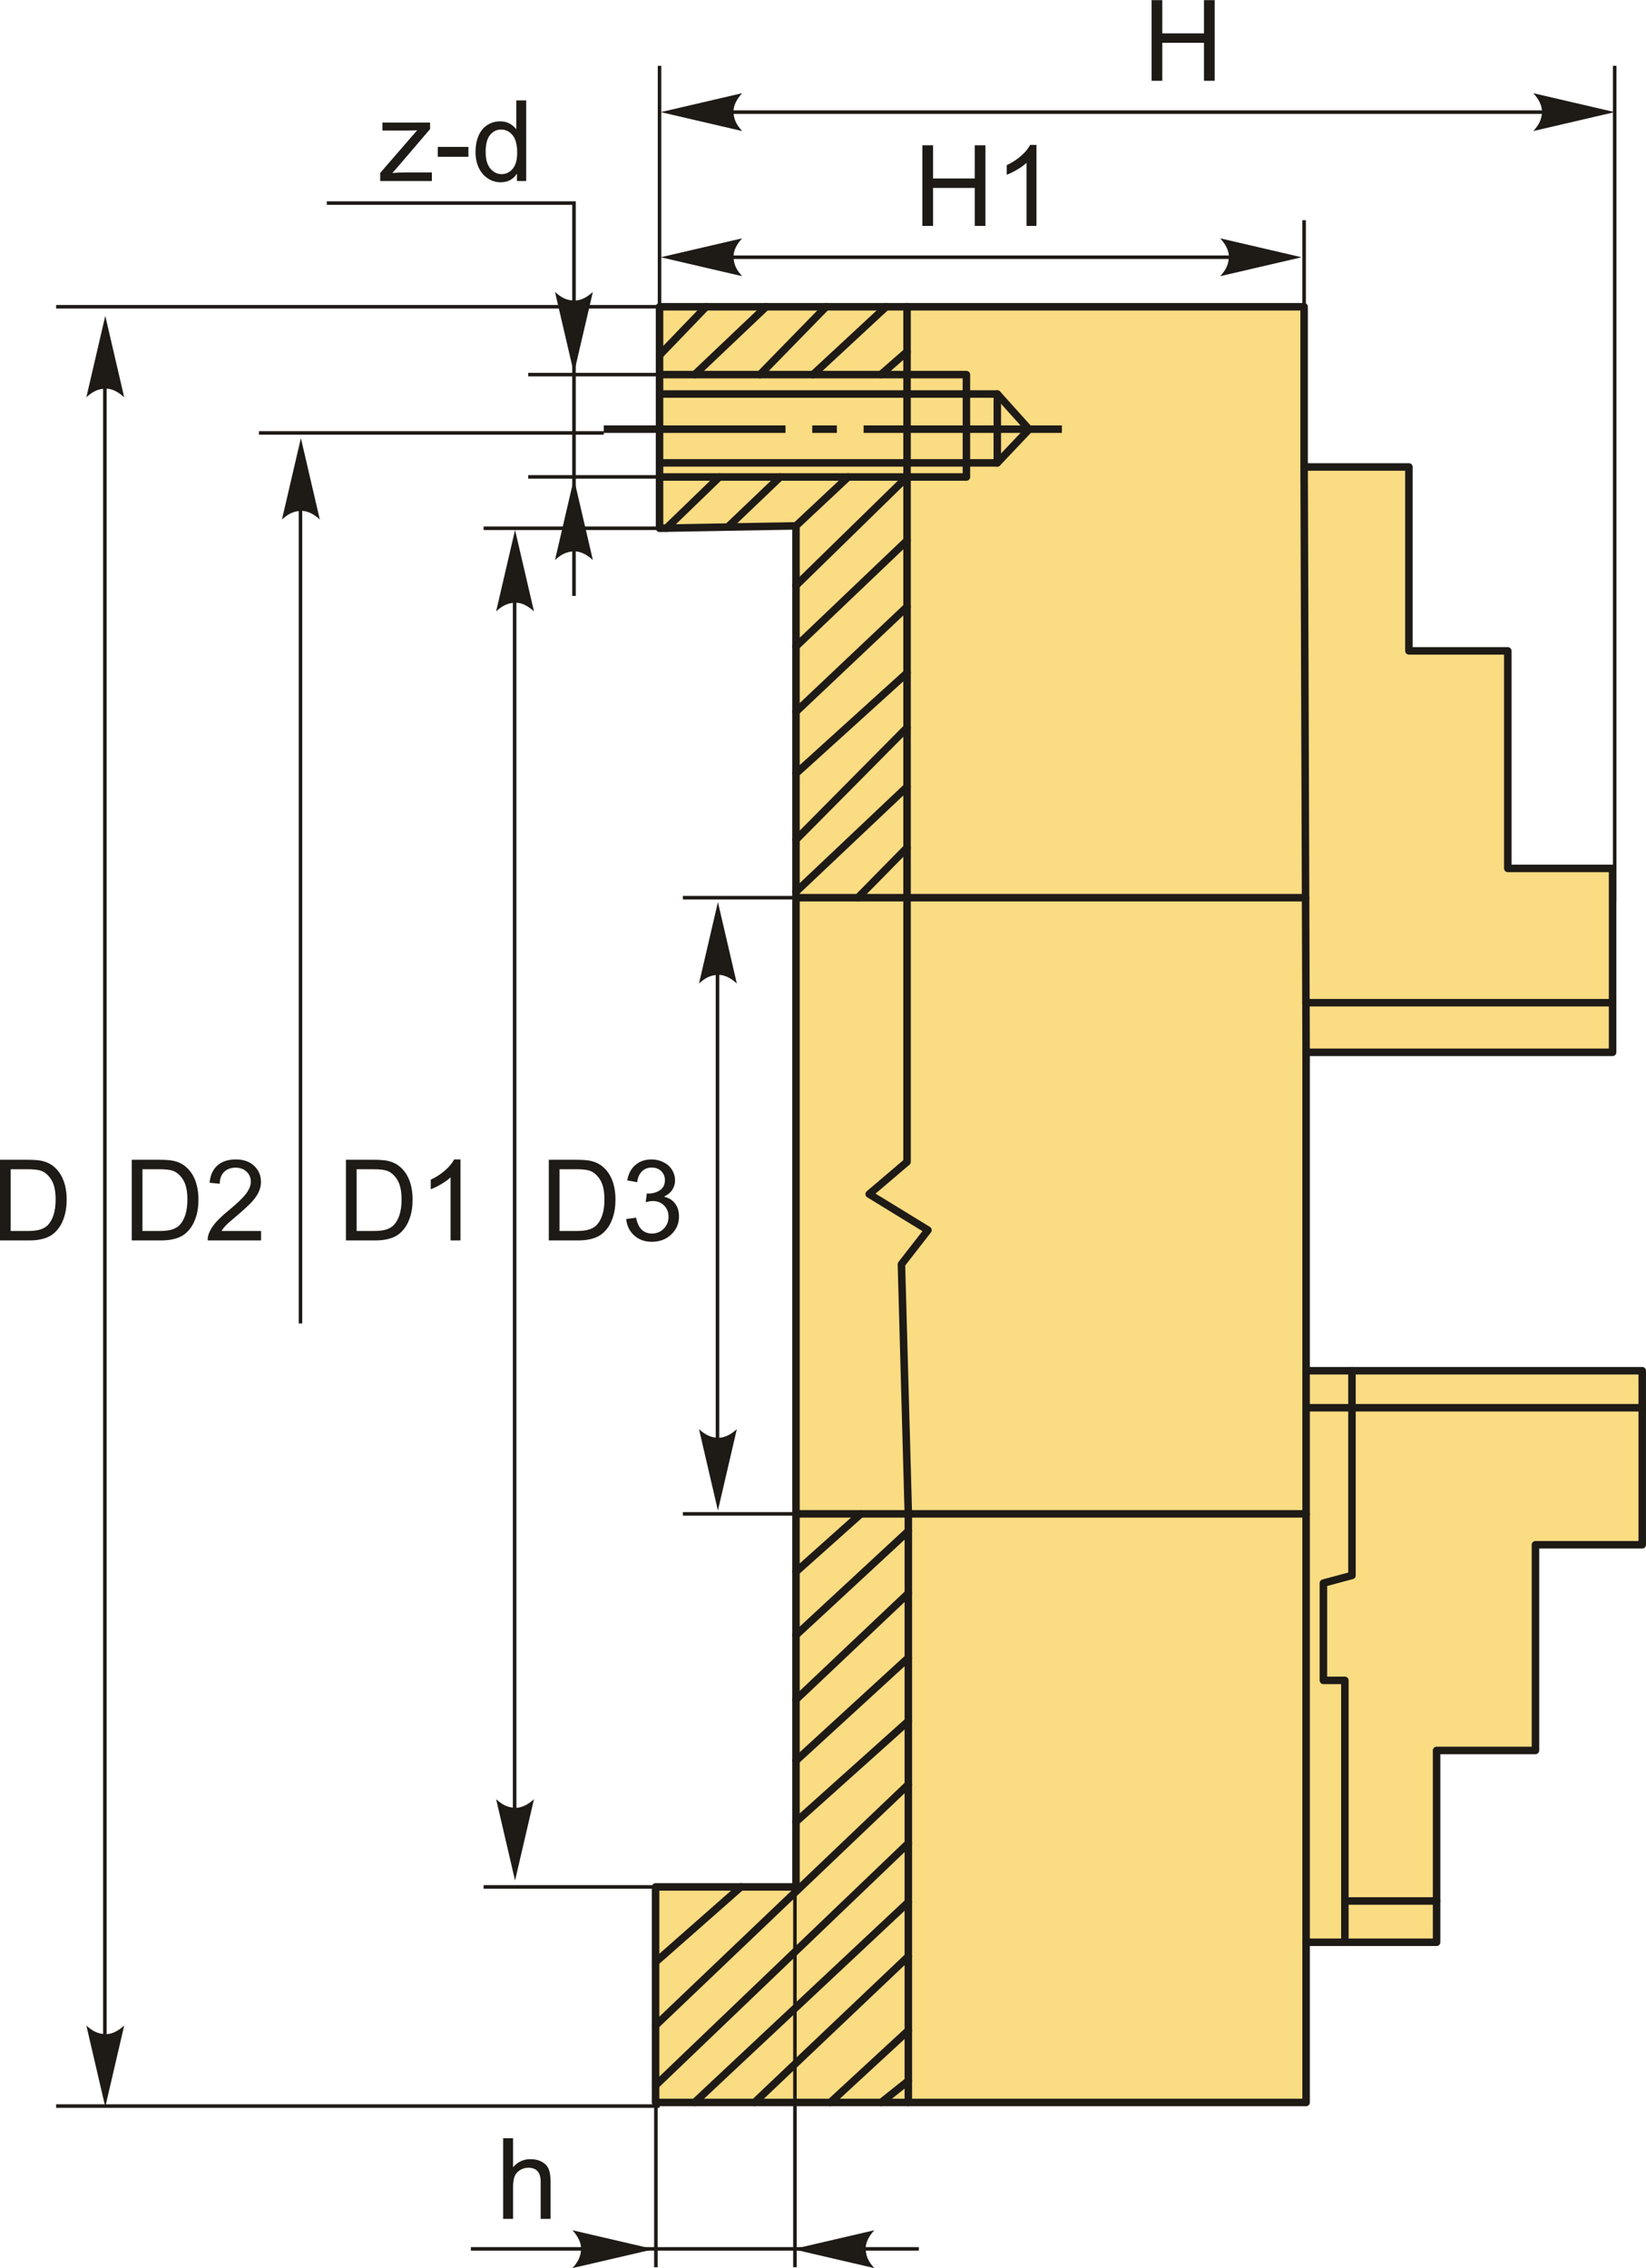 <?xml version="1.0" encoding="UTF-8"?>
<!DOCTYPE svg PUBLIC "-//W3C//DTD SVG 1.1//EN" "http://www.w3.org/Graphics/SVG/1.1/DTD/svg11.dtd">
<!-- Creator: CorelDRAW 2018 (64-Bit) -->
<svg xmlns="http://www.w3.org/2000/svg" xml:space="preserve" width="1096px" height="1510px" version="1.1" style="shape-rendering:geometricPrecision; text-rendering:geometricPrecision; image-rendering:optimizeQuality; fill-rule:evenodd; clip-rule:evenodd"
viewBox="0 0 1098.51 1513.28"
 xmlns:xlink="http://www.w3.org/1999/xlink">
 <defs>
  <style type="text/css">
   <![CDATA[
    .str1 {stroke:#1E1A16;stroke-width:2.37;stroke-miterlimit:22.926}
    .str0 {stroke:#1E1A16;stroke-width:5.01;stroke-linecap:round;stroke-linejoin:round;stroke-miterlimit:22.926}
    .fil1 {fill:none}
    .fil2 {fill:#1E1A16}
    .fil0 {fill:#FADC82}
    .fil4 {fill:#1E1A16;fill-rule:nonzero}
    .fil3 {fill:#1E1A16;fill-rule:nonzero}
   ]]>
  </style>
 </defs>
 <g id="Layer_x0020_1">
  <g id="_1946146695328">
   <g>
    <polygon class="fil0 str0" points="531.22,350.8 440.17,352.39 440.17,204.6 870.35,204.6 870.35,311.48 940.29,311.48 940.29,434.2 1006.27,434.2 1006.27,579.35 1076.21,579.35 1076.21,702.07 871.67,702.07 871.67,914.52 1096,914.52 1096,1030.65 1024.74,1030.65 1024.74,1167.88 958.76,1167.88 958.76,1295.88 871.67,1295.88 871.67,1402.77 437.53,1402.77 437.53,1258.93 531.22,1258.93 "/>
    <line class="fil1 str0" x1="871.67" y1="702.07" x2="870.35" y2= "311.48" />
    <line class="fil1 str0" x1="531.22" y1="598.89" x2="871.32" y2= "598.89" />
    <line class="fil1 str0" x1="605.35" y1="598.89" x2="605.35" y2= "204.6" />
    <line class="fil1 str0" x1="1076.21" y1="668.97" x2="871.56" y2= "668.97" />
    <polyline class="fil1 str0" points="440.17,249.87 644.97,249.87 644.97,318.18 440.17,318.18 "/>
    <polyline class="fil1 str0" points="440.17,262.82 665.58,262.82 686.78,286.38 665.58,308.76 440.17,308.76 "/>
    <line class="fil1 str0" x1="665.58" y1="308.76" x2="665.58" y2= "262.82" />
    <line class="fil1 str0" x1="440.17" y1="236.91" x2="471.25" y2= "204.6" />
    <line class="fil1 str0" x1="463.59" y1="249.87" x2="511.29" y2= "204.6" />
    <line class="fil1 str0" x1="507.17" y1="249.87" x2="551.34" y2= "204.6" />
    <line class="fil1 str0" x1="542.57" y1="249.87" x2="591.38" y2= "204.6" />
    <line class="fil1 str0" x1="587.85" y1="249.87" x2="605.35" y2= "234.56" />
    <line class="fil1 str0" x1="444.79" y1="352.31" x2="480.08" y2= "318.18" />
    <line class="fil1 str0" x1="485.7" y1="351.59" x2="520.71" y2= "318.18" />
    <line class="fil1 str0" x1="531.22" y1="350.8" x2="566.06" y2= "318.18" />
    <line class="fil1 str0" x1="531.22" y1="390.61" x2="605.35" y2= "318.18" />
    <line class="fil1 str0" x1="531.22" y1="431.25" x2="605.35" y2= "360.58" />
    <line class="fil1 str0" x1="531.22" y1="474.83" x2="605.35" y2= "404.75" />
    <line class="fil1 str0" x1="531.22" y1="516.05" x2="605.35" y2= "448.92" />
    <line class="fil1 str0" x1="531.22" y1="560.22" x2="605.35" y2= "485.43" />
    <line class="fil1 str0" x1="531.22" y1="594.96" x2="605.35" y2= "524.88" />
    <line class="fil1 str0" x1="605.35" y1="565.52" x2="572.54" y2= "598.89" />
    <line class="fil1 str0" x1="871.67" y1="1295.88" x2="871.67" y2= "914.52" />
    <line class="fil1 str0" x1="531.22" y1="1010.04" x2="871.67" y2= "1010.04" />
    <line class="fil1 str0" x1="606.2" y1="1010.04" x2="606.2" y2= "1402.77" />
    <line class="fil1 str0" x1="531.22" y1="1048.68" x2="574.5" y2= "1010.04" />
    <line class="fil1 str0" x1="531.22" y1="1090.95" x2="606.2" y2= "1021.51" />
    <line class="fil1 str0" x1="531.22" y1="1133.97" x2="606.2" y2= "1063.02" />
    <line class="fil1 str0" x1="531.22" y1="1174.73" x2="606.2" y2= "1106.04" />
    <line class="fil1 str0" x1="531.22" y1="1215.49" x2="606.2" y2= "1148.31" />
    <line class="fil1 str0" x1="437.53" y1="1309.08" x2="494.49" y2= "1258.93" />
    <line class="fil1 str0" x1="437.53" y1="1351.35" x2="606.2" y2= "1190.58" />
    <line class="fil1 str0" x1="437.53" y1="1391.36" x2="606.2" y2= "1229.83" />
    <line class="fil1 str0" x1="463.54" y1="1402.77" x2="606.2" y2= "1269.08" />
    <line class="fil1 str0" x1="503.55" y1="1402.77" x2="606.2" y2= "1305.31" />
    <line class="fil1 str0" x1="554.12" y1="1402.77" x2="606.2" y2= "1354.72" />
    <line class="fil1 str0" x1="588.09" y1="1402.77" x2="606.2" y2= "1388.34" />
    <line class="fil1 str0" x1="871.67" y1="939.23" x2="1096" y2= "939.23" />
    <polyline class="fil1 str0" points="897.55,1295.88 897.55,1121.14 883.21,1121.14 883.21,1056.23 902.28,1051.12 902.28,914.52 "/>
    <line class="fil1 str0" x1="897.55" y1="1268.33" x2="958.76" y2= "1268.33" />
    <polyline class="fil1 str0" points="605.35,598.89 605.35,775.16 580.08,796.67 619.31,820.71 601.59,843.48 606.2,1010.04 "/>
   </g>
   <path id="ось.cdr" class="fil2" d="M558.51 283.77l-16.44 0 0 5 16.44 0 0 -5zm150.17 0l0 5 -132.33 0 0 -5 132.33 0zm-305.72 5l0 -5 121.28 0 0 5 -121.28 0z"/>
   <line class="fil1 str1" x1="440.17" y1="204.6" x2="440.17" y2= "43.83" />
   <line class="fil1 str1" x1="870.35" y1="204.6" x2="870.35" y2= "146.84" />
   <line class="fil1 str1" x1="459.1" y1="171.56" x2="845.95" y2= "171.56" />
   <path id="стрелка.cdr" class="fil3" d="M383.03 319.28l12.63 54.29c-3.91,-3.55 -8.23,-5.92 -12.62,-5.75 -4.66,0.2 -8.18,1.69 -12.64,5.75l12.63 -54.29z"/>
   <path id="стрелка.cdr_0" class="fil3" d="M440.99 171.56l54.3 -12.63c-3.55,3.91 -5.93,8.23 -5.75,12.61 0.2,4.67 1.68,8.18 5.75,12.65l-54.3 -12.63z"/>
   <path id="стрелка.cdr_1" class="fil3" d="M868.65 171.56l-54.3 -12.63c3.55,3.91 5.93,8.23 5.75,12.61 -0.19,4.67 -1.68,8.18 -5.75,12.65l54.3 -12.63z"/>
   <polygon class="fil4" points="615.57,150.65 615.57,96.84 622.71,96.84 622.71,119.01 650.52,119.01 650.52,96.84 657.66,96.84 657.66,150.65 650.52,150.65 650.52,125.32 622.71,125.32 622.71,150.65 "/>
   <path id="1" class="fil4" d="M691.72 150.65l-6.62 0 0 -42.11c-1.59,1.52 -3.68,3.04 -6.26,4.55 -2.58,1.52 -4.91,2.66 -6.96,3.41l0 -6.39c3.69,-1.72 6.92,-3.83 9.69,-6.31 2.77,-2.47 4.74,-4.86 5.89,-7.19l4.26 0 0 54.04z"/>
   <line class="fil1 str1" x1="459.1" y1="74.72" x2="1054.74" y2= "74.72" />
   <path id="стрелка.cdr_2" class="fil3" d="M440.99 74.72l54.3 -12.62c-3.55,3.9 -5.93,8.23 -5.75,12.61 0.2,4.66 1.68,8.18 5.75,12.64l-54.3 -12.63z"/>
   <path id="стрелка.cdr_3" class="fil3" d="M1077.61 74.72l-54.29 -12.62c3.55,3.9 5.92,8.23 5.75,12.61 -0.2,4.66 -1.69,8.18 -5.75,12.64l54.29 -12.63z"/>
   <polygon class="fil4" points="768.55,53.81 768.55,0 775.69,0 775.69,22.17 803.5,22.17 803.5,0 810.64,0 810.64,53.81 803.5,53.81 803.5,28.48 775.69,28.48 775.69,53.81 "/>
   <line class="fil1 str1" x1="1077.61" y1="601.79" x2="1077.61" y2= "43.83" />
   <path class="fil4" d="M335.8 1480.43l0 -53.81 6.61 0 0 19.37c3.07,-3.6 6.94,-5.39 11.63,-5.39 2.87,0 5.36,0.56 7.49,1.7 2.12,1.14 3.63,2.71 4.55,4.71 0.91,2.01 1.36,4.93 1.36,8.73l0 24.69 -6.61 0 0 -24.66c0,-3.3 -0.72,-5.7 -2.13,-7.2 -1.43,-1.51 -3.43,-2.26 -6.04,-2.26 -1.94,0 -3.77,0.5 -5.48,1.52 -1.72,1.01 -2.94,2.39 -3.68,4.13 -0.72,1.73 -1.09,4.12 -1.09,7.18l0 21.29 -6.61 0z"/>
   <line class="fil1 str1" x1="437.72" y1="1258.93" x2="437.72" y2= "1512.72" />
   <line class="fil1 str1" x1="530.52" y1="1258.93" x2="530.52" y2= "1512.72" />
   <line class="fil1 str1" x1="613.22" y1="1500.47" x2="314.26" y2= "1500.47" />
   <path id="стрелка.cdr_4" class="fil3" d="M529.19 1500.66l54.3 -12.63c-3.55,3.9 -5.93,8.23 -5.75,12.61 0.2,4.67 1.69,8.18 5.75,12.64l-54.3 -12.62z"/>
   <path id="стрелка.cdr_5" class="fil3" d="M436.34 1500.66l-54.3 -12.63c3.55,3.9 5.93,8.23 5.75,12.61 -0.2,4.67 -1.68,8.18 -5.75,12.64l54.3 -12.62z"/>
   <line class="fil1 str1" x1="446.96" y1="249.87" x2="352.5" y2= "249.87" />
   <line class="fil1 str1" x1="446.96" y1="318.11" x2="352.5" y2= "318.11" />
   <polyline class="fil1 str1" points="383.08,397.53 383.08,135.41 218.11,135.41 "/>
   <path id="стрелка.cdr_6" class="fil3" d="M383.03 249.02l12.63 -54.29c-3.91,3.55 -8.23,5.92 -12.62,5.74 -4.66,-0.19 -8.18,-1.68 -12.64,-5.74l12.63 54.29z"/>
   <path class="fil4" d="M253.73 120.7l0 -5.39 24.7 -28.51c-2.8,0.15 -5.27,0.23 -7.4,0.23l-15.8 0 0 -5.34 31.8 0 0 4.35 -21.15 24.72 -4.04 4.6c2.97,-0.25 5.75,-0.37 8.34,-0.37l18.05 0 0 5.71 -34.5 0z"/>
   <polygon id="1" class="fil4" points="292.17,104.54 292.17,97.93 312.62,97.93 312.62,104.54 "/>
   <path id="2" class="fil4" d="M345.01 120.7l0 -4.95c-2.47,3.85 -6.1,5.78 -10.9,5.78 -3.11,0 -5.96,-0.86 -8.55,-2.57 -2.61,-1.71 -4.63,-4.1 -6.07,-7.16 -1.42,-3.06 -2.14,-6.58 -2.14,-10.57 0,-3.88 0.65,-7.4 1.94,-10.57 1.31,-3.16 3.25,-5.59 5.84,-7.26 2.58,-1.7 5.49,-2.53 8.68,-2.53 2.36,0 4.45,0.5 6.28,1.49 1.82,0.99 3.32,2.29 4.47,3.88l0 -19.35 6.61 0 0 53.81 -6.16 0zm-20.89 -19.45c0,4.98 1.05,8.7 3.16,11.17 2.11,2.47 4.6,3.69 7.47,3.69 2.89,0 5.35,-1.17 7.38,-3.53 2.01,-2.35 3.03,-5.95 3.03,-10.78 0,-5.32 -1.03,-9.22 -3.1,-11.72 -2.05,-2.49 -4.59,-3.73 -7.61,-3.73 -2.94,0 -5.4,1.19 -7.38,3.58 -1.96,2.4 -2.95,6.17 -2.95,11.32z"/>
   <line class="fil1 str1" x1="531.22" y1="598.89" x2="455.74" y2= "598.89" />
   <line class="fil1 str1" x1="531.22" y1="1010.04" x2="455.74" y2= "1010.04" />
   <line class="fil1 str1" x1="478.85" y1="611.6" x2="478.85" y2= "988.88" />
   <path id="стрелка.cdr_7" class="fil3" d="M479.12 601.84l12.63 54.3c-3.9,-3.55 -8.23,-5.93 -12.61,-5.75 -4.67,0.2 -8.18,1.69 -12.64,5.75l12.62 -54.3z"/>
   <path id="стрелка.cdr_8" class="fil3" d="M479.12 1007.8l12.63 -54.3c-3.9,3.55 -8.23,5.92 -12.61,5.75 -4.67,-0.2 -8.18,-1.69 -12.64,-5.75l12.62 54.3z"/>
   <path class="fil4" d="M366.26 827.58l0 -53.81 18.54 0c4.18,0 7.37,0.25 9.58,0.76 3.08,0.72 5.71,2.01 7.89,3.86 2.84,2.4 4.96,5.46 6.36,9.19 1.42,3.74 2.12,8.01 2.12,12.8 0,4.09 -0.48,7.71 -1.43,10.86 -0.95,3.16 -2.18,5.78 -3.67,7.84 -1.5,2.07 -3.13,3.7 -4.91,4.88 -1.77,1.19 -3.91,2.09 -6.41,2.7 -2.52,0.62 -5.4,0.92 -8.66,0.92l-19.41 0zm7.14 -6.31l11.47 0c3.54,0 6.33,-0.33 8.34,-0.99 2.02,-0.67 3.62,-1.6 4.82,-2.8 1.68,-1.69 3,-3.97 3.94,-6.82 0.94,-2.86 1.41,-6.32 1.41,-10.39 0,-5.63 -0.92,-9.97 -2.76,-13 -1.85,-3.03 -4.09,-5.06 -6.73,-6.09 -1.9,-0.74 -4.97,-1.1 -9.21,-1.1l-11.28 0 0 41.19z"/>
   <path id="1" class="fil4" d="M417.9 813.3l6.61 -0.9c0.77,3.75 2.05,6.46 3.86,8.11 1.82,1.66 4.05,2.48 6.69,2.48 3.13,0 5.78,-1.07 7.91,-3.23 2.12,-2.15 3.19,-4.82 3.19,-8 0,-3.03 -0.99,-5.54 -2.98,-7.52 -1.98,-1.96 -4.5,-2.95 -7.57,-2.95 -1.25,0 -2.8,0.25 -4.67,0.74l0.74 -5.79c0.44,0.05 0.8,0.07 1.06,0.07 2.84,0 5.37,-0.73 7.63,-2.2 2.26,-1.47 3.38,-3.72 3.38,-6.77 0,-2.41 -0.82,-4.42 -2.46,-6.01 -1.64,-1.59 -3.76,-2.38 -6.35,-2.38 -2.58,0 -4.73,0.82 -6.44,2.44 -1.72,1.63 -2.82,4.08 -3.31,7.33l-6.61 -1.2c0.81,-4.43 2.64,-7.88 5.51,-10.32 2.85,-2.44 6.42,-3.66 10.68,-3.66 2.93,0 5.64,0.63 8.11,1.89 2.48,1.26 4.37,2.97 5.67,5.14 1.32,2.18 1.97,4.48 1.97,6.92 0,2.32 -0.63,4.43 -1.87,6.33 -1.25,1.91 -3.1,3.42 -5.55,4.55 3.19,0.72 5.65,2.25 7.42,4.57 1.75,2.3 2.63,5.21 2.63,8.68 0,4.7 -1.72,8.69 -5.14,11.96 -3.43,3.27 -7.76,4.9 -13,4.9 -4.72,0 -8.64,-1.42 -11.76,-4.23 -3.13,-2.82 -4.91,-6.47 -5.35,-10.95z"/>
   <line class="fil1 str1" x1="343.46" y1="383.88" x2="343.46" y2= "1216.6" />
   <path id="стрелка.cdr_9" class="fil3" d="M343.74 353.52l12.62 54.3c-3.9,-3.55 -8.23,-5.93 -12.61,-5.75 -4.66,0.2 -8.18,1.69 -12.64,5.75l12.63 -54.3z"/>
   <path id="стрелка.cdr_10" class="fil3" d="M343.74 1254.7l12.62 -54.29c-3.9,3.55 -8.23,5.92 -12.61,5.75 -4.66,-0.2 -8.18,-1.69 -12.64,-5.75l12.63 54.29z"/>
   <path class="fil4" d="M230.87 827.58l0 -53.81 18.54 0c4.18,0 7.38,0.25 9.58,0.76 3.08,0.72 5.71,2.01 7.89,3.86 2.85,2.4 4.96,5.46 6.37,9.19 1.41,3.74 2.11,8.01 2.11,12.8 0,4.09 -0.47,7.71 -1.43,10.86 -0.95,3.16 -2.17,5.78 -3.67,7.84 -1.5,2.07 -3.13,3.7 -4.91,4.88 -1.76,1.19 -3.9,2.09 -6.41,2.7 -2.52,0.62 -5.4,0.92 -8.65,0.92l-19.42 0zm7.14 -6.31l11.47 0c3.55,0 6.33,-0.33 8.35,-0.99 2.01,-0.67 3.62,-1.6 4.82,-2.8 1.68,-1.69 2.99,-3.97 3.93,-6.82 0.94,-2.86 1.42,-6.32 1.42,-10.39 0,-5.63 -0.93,-9.97 -2.77,-13 -1.84,-3.03 -4.08,-5.06 -6.73,-6.09 -1.9,-0.74 -4.97,-1.1 -9.2,-1.1l-11.29 0 0 41.19z"/>
   <path id="1" class="fil4" d="M307.32 827.58l-6.62 0 0 -42.11c-1.59,1.52 -3.68,3.04 -6.26,4.56 -2.58,1.51 -4.91,2.65 -6.96,3.4l0 -6.39c3.69,-1.72 6.92,-3.83 9.69,-6.31 2.77,-2.47 4.74,-4.86 5.89,-7.19l4.26 0 0 54.04z"/>
   <line class="fil1 str1" x1="440.17" y1="352.39" x2="322.74" y2= "352.39" />
   <line class="fil1 str1" x1="440.17" y1="1258.93" x2="322.74" y2= "1258.93" />
   <line class="fil1 str1" x1="402.96" y1="288.77" x2="172.83" y2= "288.77" />
   <line class="fil1 str1" x1="200.53" y1="331.73" x2="200.53" y2= "882.97" />
   <path id="стрелка.cdr_11" class="fil3" d="M200.81 292.25l12.62 54.3c-3.9,-3.55 -8.22,-5.93 -12.61,-5.75 -4.66,0.2 -8.18,1.68 -12.64,5.75l12.63 -54.3z"/>
   <path class="fil4" d="M87.94 827.58l0 -53.81 18.54 0c4.18,0 7.38,0.25 9.58,0.76 3.09,0.72 5.71,2.01 7.89,3.86 2.85,2.4 4.97,5.46 6.37,9.19 1.41,3.74 2.12,8.01 2.12,12.8 0,4.09 -0.48,7.71 -1.43,10.86 -0.96,3.16 -2.18,5.78 -3.67,7.84 -1.51,2.07 -3.14,3.7 -4.91,4.88 -1.77,1.19 -3.91,2.09 -6.42,2.7 -2.51,0.62 -5.4,0.92 -8.65,0.92l-19.42 0zm7.14 -6.31l11.48 0c3.54,0 6.32,-0.33 8.34,-0.99 2.02,-0.67 3.62,-1.6 4.82,-2.8 1.68,-1.69 2.99,-3.97 3.93,-6.82 0.94,-2.86 1.42,-6.32 1.42,-10.39 0,-5.63 -0.93,-9.97 -2.77,-13 -1.84,-3.03 -4.08,-5.06 -6.73,-6.09 -1.9,-0.74 -4.97,-1.1 -9.2,-1.1l-11.29 0 0 41.19z"/>
   <path id="1" class="fil4" d="M174.23 821.27l0 6.31 -35.62 0c-0.05,-1.59 0.21,-3.12 0.78,-4.6 0.91,-2.42 2.38,-4.81 4.39,-7.15 2.02,-2.34 4.9,-5.05 8.65,-8.12 5.82,-4.8 9.78,-8.59 11.85,-11.4 2.08,-2.8 3.11,-5.46 3.11,-7.96 0,-2.62 -0.94,-4.83 -2.81,-6.63 -1.88,-1.79 -4.34,-2.69 -7.36,-2.69 -3.19,0 -5.75,0.95 -7.66,2.85 -1.92,1.9 -2.88,4.53 -2.91,7.89l-6.76 -0.67c0.46,-5.06 2.21,-8.92 5.25,-11.58 3.04,-2.65 7.11,-3.98 12.23,-3.98 5.16,0 9.26,1.43 12.27,4.3 3.02,2.87 4.52,6.42 4.52,10.66 0,2.15 -0.44,4.27 -1.33,6.35 -0.88,2.09 -2.34,4.28 -4.38,6.59 -2.06,2.29 -5.45,5.46 -10.19,9.47 -3.97,3.33 -6.52,5.58 -7.65,6.77 -1.13,1.19 -2.05,2.38 -2.79,3.59l26.41 0z"/>
   <line class="fil1 str1" x1="69.98" y1="239.89" x2="69.98" y2= "1371.33" />
   <path id="стрелка.cdr_12" class="fil3" d="M70.26 210.68l12.62 54.3c-3.9,-3.55 -8.23,-5.93 -12.61,-5.75 -4.66,0.2 -8.18,1.68 -12.64,5.75l12.63 -54.3z"/>
   <path class="fil4" d="M0 827.58l0 -53.81 18.54 0c4.18,0 7.37,0.25 9.58,0.76 3.08,0.72 5.71,2.01 7.89,3.86 2.84,2.4 4.96,5.46 6.36,9.19 1.42,3.74 2.12,8.01 2.12,12.8 0,4.09 -0.48,7.71 -1.43,10.86 -0.95,3.16 -2.18,5.78 -3.67,7.84 -1.5,2.07 -3.13,3.7 -4.91,4.88 -1.76,1.19 -3.91,2.09 -6.41,2.7 -2.52,0.62 -5.4,0.92 -8.66,0.92l-19.41 0zm7.14 -6.31l11.47 0c3.55,0 6.33,-0.33 8.35,-0.99 2.01,-0.67 3.61,-1.6 4.82,-2.8 1.68,-1.69 2.99,-3.97 3.93,-6.82 0.94,-2.86 1.42,-6.32 1.42,-10.39 0,-5.63 -0.93,-9.97 -2.77,-13 -1.84,-3.03 -4.09,-5.06 -6.73,-6.09 -1.9,-0.74 -4.97,-1.1 -9.2,-1.1l-11.29 0 0 41.19z"/>
   <line class="fil1 str1" x1="440.17" y1="204.6" x2="37.46" y2= "204.6" />
   <line class="fil1 str1" x1="440.17" y1="1405.17" x2="37.46" y2= "1405.17" />
   <path id="стрелка.cdr_13" class="fil3" d="M70.26 1405.73l12.62 -54.3c-3.9,3.55 -8.23,5.93 -12.61,5.75 -4.66,-0.2 -8.18,-1.68 -12.64,-5.75l12.63 54.3z"/>
  </g>
 </g>
</svg>
